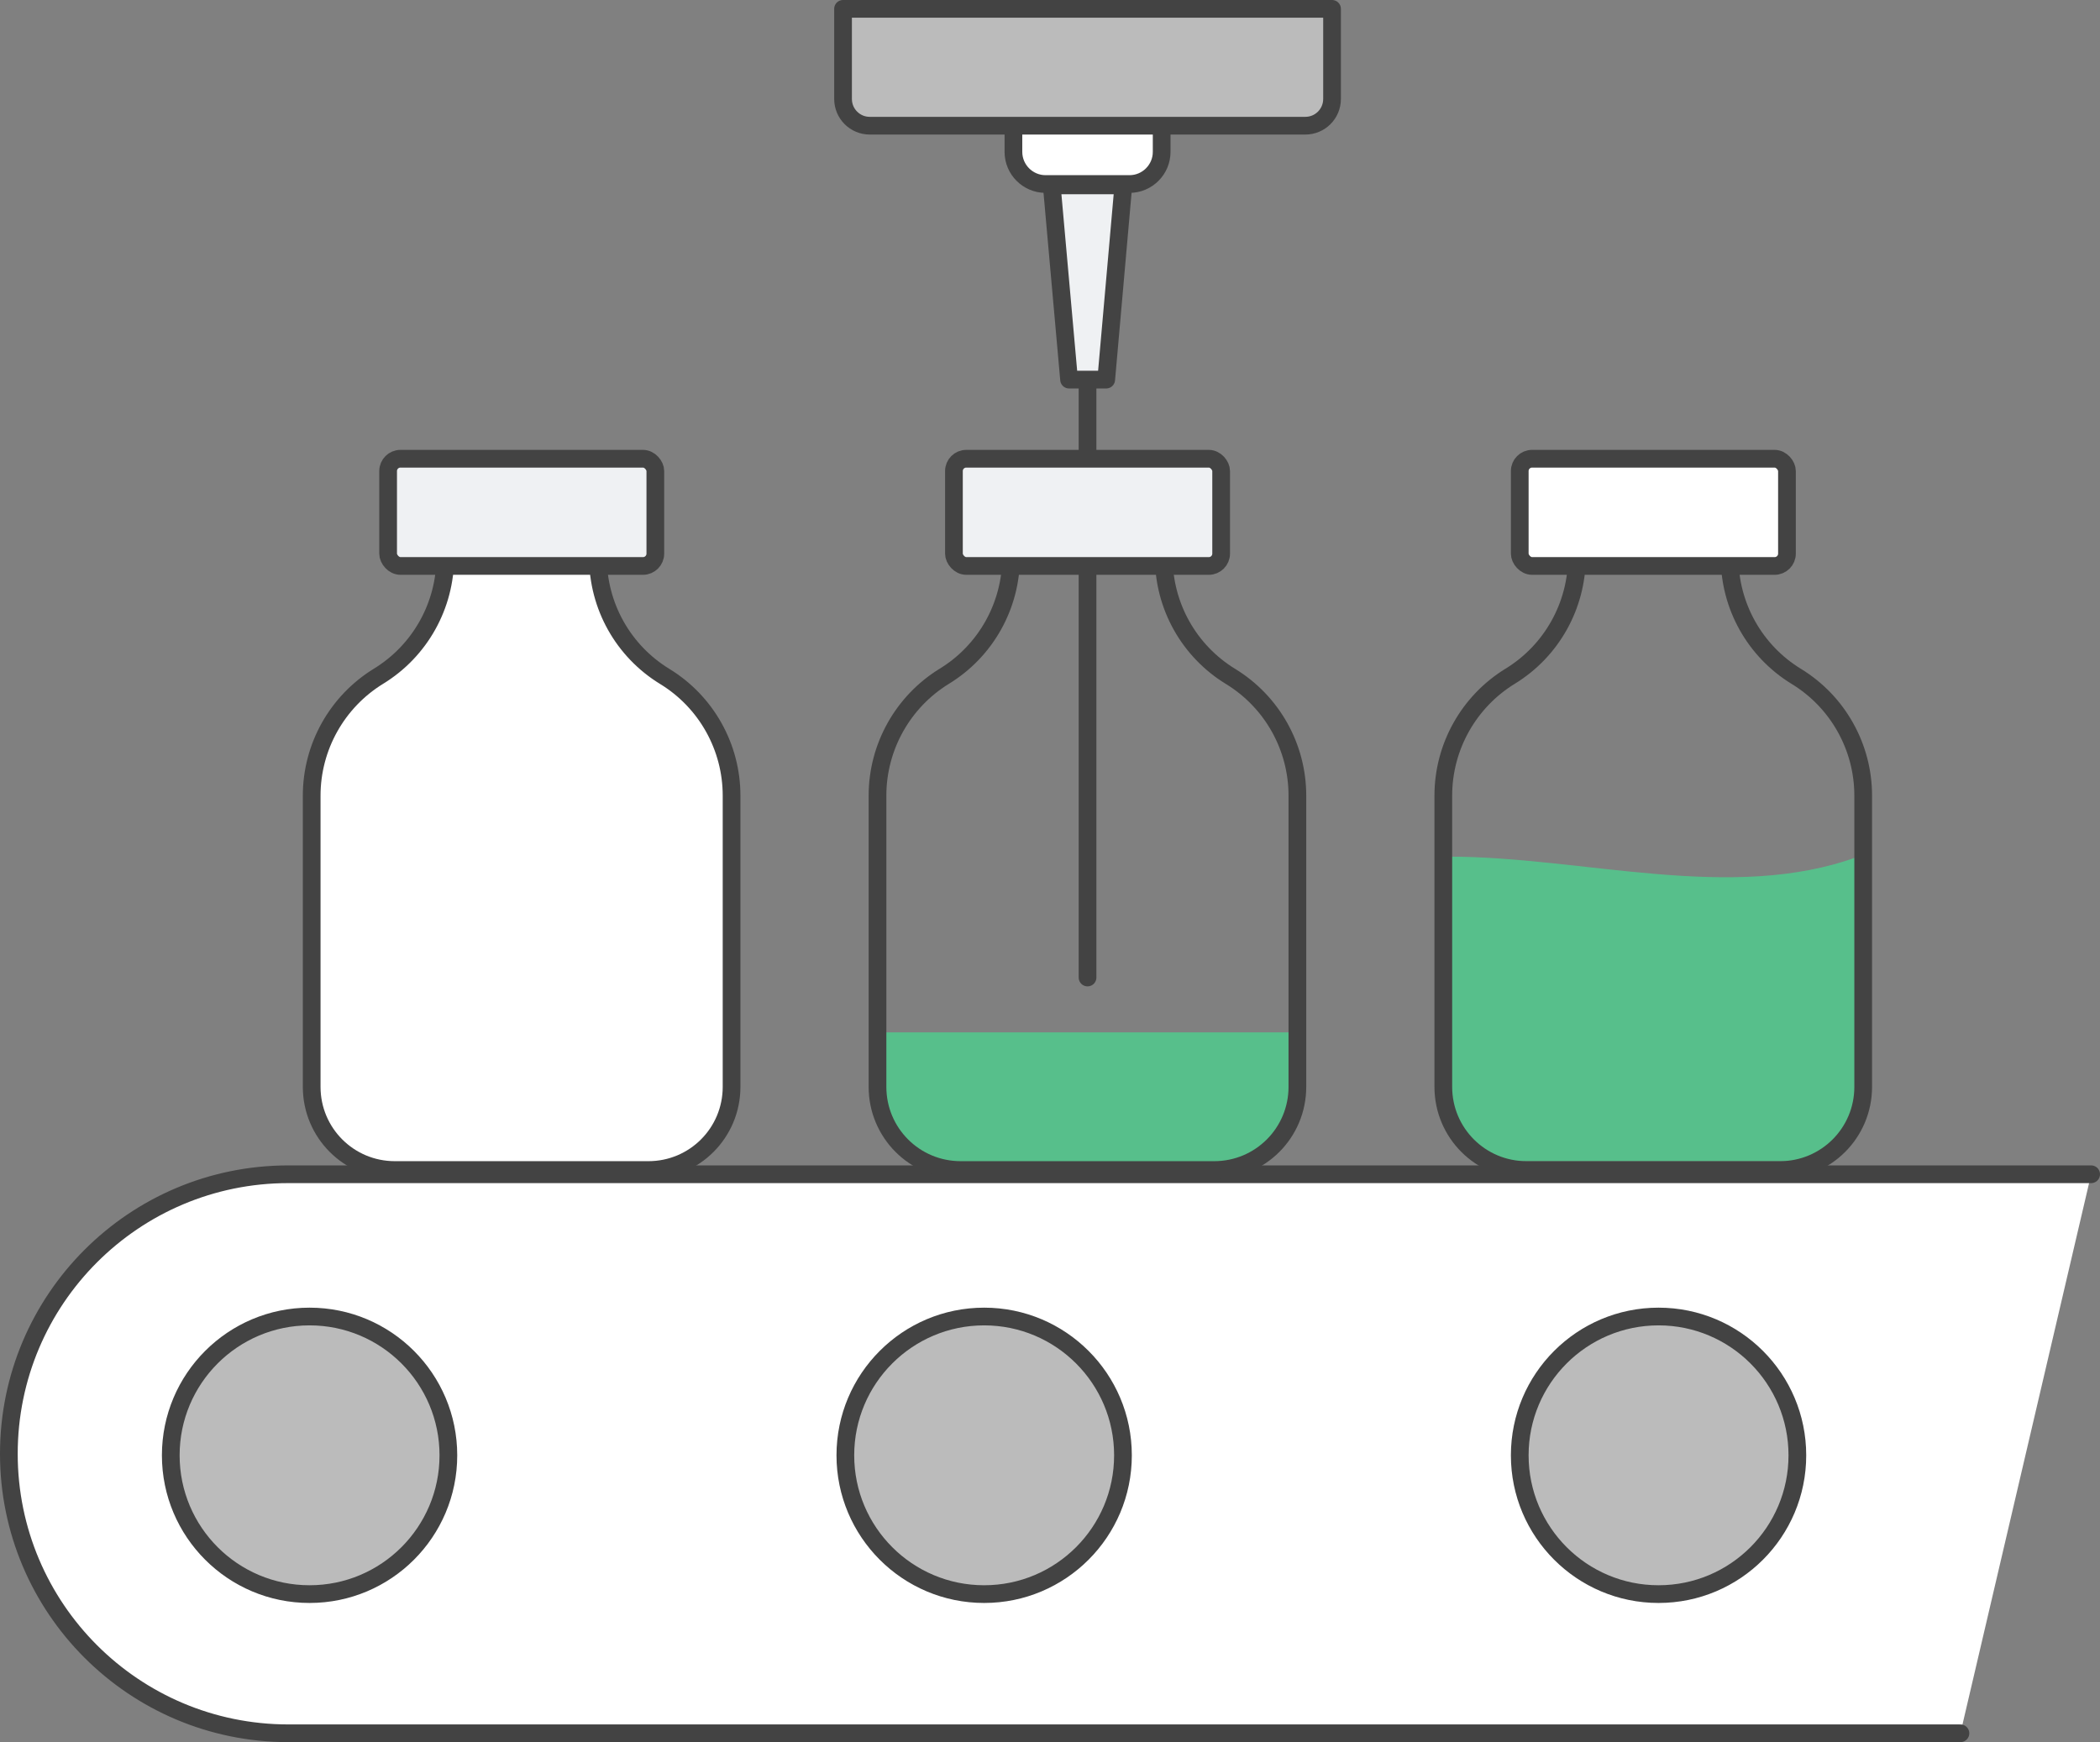 <?xml version="1.0" encoding="UTF-8"?>
<svg xmlns="http://www.w3.org/2000/svg" id="Layer_1" data-name="Layer 1" viewBox="0 0 109.08 90.5">
  <rect x="0" y="0" width="109.08" height="90.5" fill="#808080" stroke="none"/>
  <defs>
    <style>
      .cls-1 {
        fill: none;
      }

      .cls-1, .cls-2, .cls-3, .cls-4, .cls-5, .cls-6 {
        stroke: #434343;
        stroke-linecap: round;
        stroke-linejoin: round;
        stroke-width: .92px;
      }

      .cls-1, .cls-2, .cls-3, .cls-7 {
        fill-rule: evenodd;
      }

      .cls-2, .cls-4 {
        fill: #fff;
      }

      .cls-3, .cls-6 {
        fill: #eff1f3;
      }

      .cls-5 {
        fill: #bbb;
      }

      .cls-7 {
        fill: #57bf8b;
      }
    </style>
  </defs>
  <g>
    <path class="cls-4" d="M101.83,90.04H14.98c-8.02,0-14.52-6.5-14.52-14.52H.46c0-8.02,6.5-14.52,14.52-14.52h93.64"></path>
    <g>
      <circle class="cls-5" cx="16.08" cy="75.6" r="7.21"></circle>
      <circle class="cls-5" cx="51.12" cy="75.6" r="7.21"></circle>
      <circle class="cls-5" cx="86.15" cy="75.6" r="7.21"></circle>
    </g>
  </g>
  <path class="cls-7" d="M75.26,44.51v11.99c0,2.12,1.72,3.83,3.83,3.83h13.61c2.1,0,3.81-1.71,3.81-3.81v-12.02c-6.54,2.41-14.28,0-21.26,0Z"></path>
  <g>
    <g>
      <path class="cls-2" d="M23.14,28.95v-.82h7.92s0,.82,0,.82c0,2.53,1.31,4.87,3.47,6.19h0c2.16,1.32,3.47,3.67,3.47,6.19v15.13c0,2.39-1.93,4.32-4.32,4.32h-13.17c-2.39,0-4.32-1.93-4.32-4.32v-15.13c0-2.53,1.32-4.88,3.47-6.2h0c2.16-1.32,3.47-3.67,3.47-6.2Z"></path>
      <rect class="cls-6" x="20.16" y="23.83" width="13.88" height="5.57" rx=".64" ry=".64"></rect>
    </g>
    <g>
      <path class="cls-7" d="M67.34,53.63v3.11c0,2.15-1.74,3.89-3.89,3.89h-13.89c-2.16,0-3.91-1.75-3.91-3.91v-3.09h21.69Z"></path>
      <path class="cls-1" d="M52.53,28.95v-.82h7.92s0,.82,0,.82c0,2.53,1.31,4.87,3.47,6.19h0c2.16,1.32,3.47,3.67,3.47,6.19v15.13c0,2.39-1.93,4.32-4.32,4.32h-13.17c-2.39,0-4.32-1.93-4.32-4.32v-15.13c0-2.53,1.32-4.88,3.47-6.2h0c2.16-1.32,3.47-3.67,3.47-6.2Z"></path>
      <line class="cls-4" x1="56.49" y1="50.78" x2="56.49" y2="17.16"></line>
      <polygon class="cls-3" points="58.35 9.63 54.63 9.63 55.53 19.72 57.46 19.72 58.35 9.63"></polygon>
      <rect class="cls-6" x="49.55" y="23.83" width="13.88" height="5.57" rx=".64" ry=".64"></rect>
      <path class="cls-4" d="M52.65,5.79h7.69v2.1c0,.92-.75,1.67-1.67,1.67h-4.36c-.92,0-1.67-.75-1.67-1.67v-2.1h0Z"></path>
      <path class="cls-5" d="M43.8.46h25.39v4.68c0,.77-.62,1.39-1.39,1.39h-22.62c-.77,0-1.39-.62-1.39-1.39V.46h0Z"></path>
    </g>
    <g>
      <path class="cls-1" d="M81.92,28.95v-.82h7.92s0,.82,0,.82c0,2.53,1.31,4.87,3.47,6.19h0c2.16,1.32,3.47,3.67,3.47,6.19v15.13c0,2.39-1.93,4.32-4.32,4.32h-13.17c-2.39,0-4.32-1.93-4.32-4.32v-15.13c0-2.53,1.32-4.88,3.47-6.2h0c2.16-1.32,3.47-3.67,3.47-6.2Z"></path>
      <rect class="cls-4" x="78.94" y="23.83" width="13.88" height="5.57" rx=".64" ry=".64"></rect>
    </g>
  </g>
</svg>
